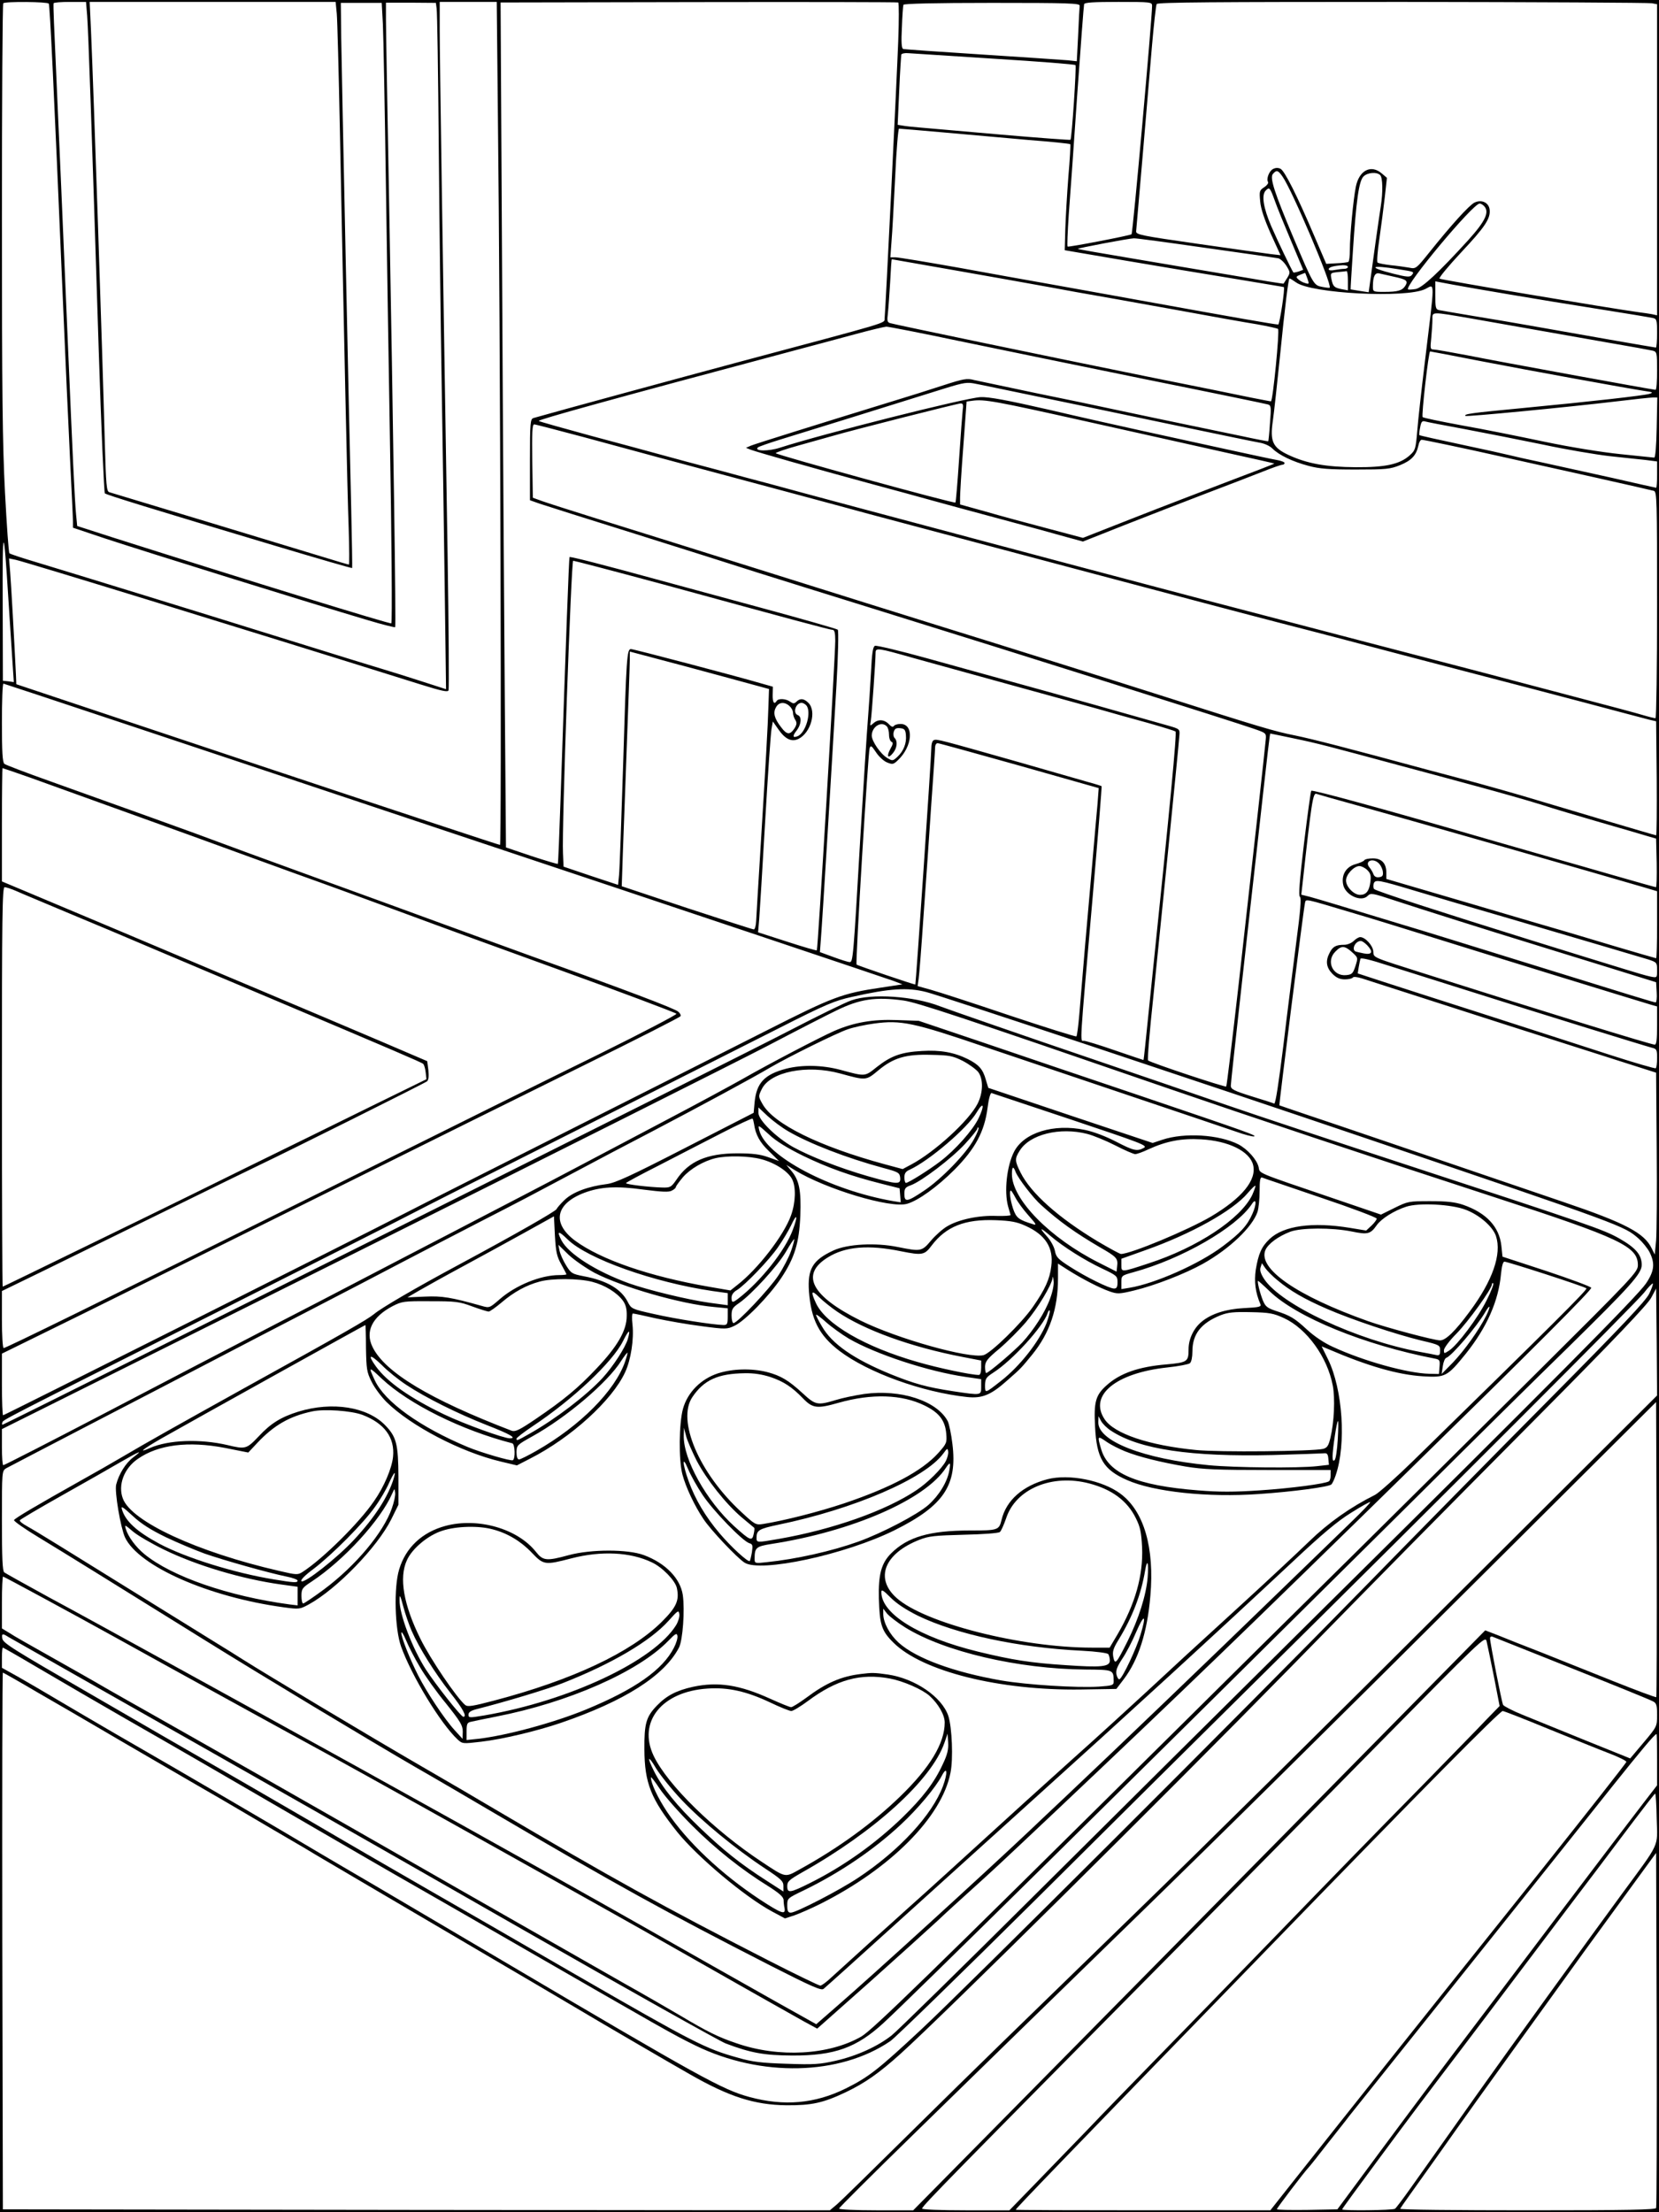 <?xml version="1.0" standalone="no"?>
<!DOCTYPE svg PUBLIC "-//W3C//DTD SVG 20010904//EN"
 "http://www.w3.org/TR/2001/REC-SVG-20010904/DTD/svg10.dtd">
<svg version="1.0" xmlns="http://www.w3.org/2000/svg"
 width="864pt" height="1152pt" viewBox="0 0 864 1152"
 preserveAspectRatio="xMidYMid meet">

<g transform="translate(0,1152) scale(0.1,-0.1)"
fill="#000000" stroke="none">
<path d="M0 5760 l0 -5760 4320 0 4320 0 0 5760 0 5760 -4320 0 -4320 0 0
-5760z m254 5741 c6 -9 27 -451 71 -1486 14 -330 32 -731 40 -890 8 -160 15
-305 15 -322 l0 -31 167 -56 c222 -73 1063 -335 1367 -425 76 -23 141 -39 144
-37 5 6 -9 978 -33 2296 -8 432 -15 824 -15 871 l0 85 130 0 130 -1 4 -30 c3
-16 8 -338 11 -715 3 -377 10 -928 15 -1225 5 -297 12 -779 16 -1072 l7 -532
-124 40 c-68 22 -160 51 -204 64 -77 23 -193 59 -640 198 -249 78 -973 301
-1165 359 -74 22 -138 43 -141 47 -4 3 -14 146 -23 316 -13 253 -16 517 -16
1426 0 614 3 1119 7 1122 10 10 231 8 237 -2z m200 -63 c6 -79 23 -564 60
-1736 13 -409 28 -747 32 -751 9 -8 225 -75 897 -276 214 -64 390 -115 391
-113 1 1 -1 143 -5 313 -12 482 -49 2249 -52 2450 l-2 180 107 0 106 0 6 -110
c3 -60 10 -443 16 -850 6 -407 15 -976 20 -1265 10 -569 13 -1000 8 -1006 -6
-5 -748 224 -1450 447 l-186 60 -6 62 c-7 70 -19 337 -41 852 -31 732 -46
1080 -60 1390 -14 309 -18 402 -16 418 1 4 39 7 85 7 l84 0 6 -72z m1300 10
c3 -35 10 -304 16 -598 22 -1097 39 -1901 46 -2082 3 -104 4 -188 1 -188 -3 0
-65 18 -139 41 -110 34 -1055 320 -1109 336 -14 4 -17 38 -23 251 -13 492 -58
1827 -72 2150 l-7 152 641 0 640 0 6 -62z m839 -530 c13 -1133 20 -3798 11
-3798 -5 0 -574 188 -1264 418 l-1255 419 -2 49 c-9 186 -25 471 -30 533 l-6
73 34 -7 c49 -10 1206 -366 2112 -650 109 -34 139 -40 143 -30 3 8 1 326 -5
707 -26 1601 -41 2592 -41 2731 l0 147 148 0 149 0 6 -592z m2085 589 c4 -3 4
-92 0 -199 -7 -191 -66 -1401 -71 -1447 -2 -26 39 -13 -762 -227 -276 -74
-949 -257 -1067 -291 -16 -5 -18 -24 -18 -217 l0 -211 48 -17 c26 -9 250 -80
497 -157 248 -78 533 -168 635 -201 102 -32 383 -120 625 -195 740 -230 1866
-585 1965 -620 64 -22 65 -23 62 -56 -4 -48 -71 -651 -141 -1273 -33 -290 -62
-531 -65 -534 -6 -5 -397 125 -407 136 -4 4 8 151 27 327 34 330 132 1303 136
1364 3 34 2 35 -57 52 -193 55 -590 167 -780 219 -121 33 -336 93 -477 132
-141 39 -263 68 -271 65 -11 -4 -16 -37 -21 -139 -4 -73 -11 -182 -16 -243 -5
-60 -23 -342 -40 -625 -36 -627 -38 -640 -55 -640 -8 0 -46 12 -84 26 l-71 26
5 67 c7 82 59 937 81 1320 9 156 12 287 7 292 -4 4 -192 58 -418 119 -225 61
-464 126 -530 144 -270 74 -445 119 -449 115 -3 -4 -19 -438 -47 -1269 -6
-179 -12 -327 -14 -329 -2 -1 -64 17 -137 41 l-133 45 -6 754 c-3 415 -10
1405 -14 2200 l-8 1446 1032 2 c567 1 1034 0 1039 -2z m945 -17 c-1 -8 -5 -77
-8 -152 l-7 -137 -46 5 c-26 2 -227 16 -447 30 -220 14 -405 27 -411 29 -9 2
-11 36 -7 112 2 59 6 113 8 118 1 6 164 10 461 10 402 0 459 -2 457 -15z m377
0 c0 -66 -100 -1183 -107 -1190 -6 -6 -326 -68 -333 -64 -3 1 0 76 6 166 7 90
27 370 44 623 18 253 34 466 36 473 2 9 47 12 179 12 168 0 175 -1 175 -20z
m2603 13 l27 -5 0 -810 0 -810 -27 6 c-16 3 -46 7 -68 10 -148 20 -1032 169
-1038 175 -4 5 46 65 112 136 125 133 154 177 149 223 -4 37 -42 55 -79 37
-29 -15 -122 -118 -234 -258 -69 -86 -71 -88 -105 -81 -19 3 -63 10 -97 13
-34 4 -65 10 -69 14 -4 4 0 60 10 125 9 64 22 162 28 216 l11 100 -27 23 c-56
48 -118 16 -135 -70 -13 -65 -31 -253 -31 -329 0 -31 -3 -59 -8 -62 -4 -2 -31
-6 -61 -7 l-54 -3 -63 147 c-90 211 -153 336 -175 348 -13 6 -25 6 -39 -1 -21
-11 -36 -52 -26 -68 3 -6 -6 -18 -20 -27 -25 -16 -26 -21 -21 -74 3 -37 22
-94 55 -168 l51 -112 -52 6 c-29 4 -198 27 -377 53 -299 43 -325 48 -323 66 3
29 62 720 82 960 10 116 21 216 25 223 6 9 299 11 1279 11 700 -1 1284 -4
1300 -7z m-3423 -289 c228 -14 418 -29 421 -33 6 -6 -19 -382 -26 -389 -2 -2
-165 10 -362 27 -197 17 -387 34 -423 37 -36 3 -76 7 -90 10 l-25 4 8 178 c4
97 10 182 11 188 2 5 19 9 37 7 19 -1 221 -14 449 -29z m-262 -384 c125 -11
323 -29 439 -39 117 -9 215 -19 217 -22 2 -2 -2 -78 -10 -169 -7 -91 -14 -214
-16 -274 l-3 -109 310 -53 c171 -29 427 -72 570 -95 143 -24 261 -43 261 -44
8 -2 -22 -195 -29 -195 -17 0 -235 38 -687 120 -239 43 -487 88 -550 99 -63
11 -253 45 -422 76 -169 30 -319 55 -334 55 l-27 0 6 83 c4 45 12 196 19 335
6 138 16 252 20 252 5 0 111 -9 236 -20z m1761 -229 c49 -68 260 -565 246
-579 -1 -2 -19 0 -39 4 -44 8 -46 11 -151 259 -97 230 -123 309 -106 329 19
22 27 20 50 -13z m509 7 c13 -13 15 -87 3 -163 -8 -49 -46 -319 -57 -404 l-6
-43 -46 7 c-26 4 -47 8 -48 8 -1 1 5 92 12 202 17 262 31 362 55 386 21 21 69
25 87 7z m-550 -130 c12 -35 51 -130 86 -213 l63 -150 -24 -9 c-13 -4 -25 -6
-27 -5 -11 16 -81 162 -115 240 -42 98 -52 164 -29 187 19 19 22 16 46 -50z
m1090 -30 c31 -31 9 -78 -81 -178 -155 -170 -239 -248 -274 -255 -19 -3 -37
-4 -40 -2 -19 19 338 447 373 447 5 0 15 -5 22 -12z m-1448 -219 c195 -27 365
-52 377 -54 12 -3 31 -21 43 -40 20 -33 20 -35 4 -62 -10 -15 -18 -29 -19 -30
-1 -2 -120 18 -266 43 -145 24 -385 65 -534 90 -148 25 -271 46 -272 48 -4 3
263 54 292 55 11 1 180 -22 375 -50z m-1294 -119 c186 -33 364 -64 394 -70 30
-5 132 -24 225 -41 94 -16 321 -57 505 -90 184 -34 381 -69 438 -78 56 -10
105 -21 108 -24 9 -9 -27 -377 -37 -377 -4 0 -49 9 -101 19 -51 11 -293 60
-538 109 -509 103 -1316 271 -1343 279 -16 4 -18 12 -13 51 3 26 8 100 12 165
3 64 7 117 8 117 2 0 155 -27 342 -60z m2034 20 c0 -5 -8 -10 -19 -10 -10 0
-33 -3 -50 -6 -19 -4 -31 -2 -31 4 0 11 26 18 73 21 15 0 27 -3 27 -9z m263
-12 c83 -13 84 -13 69 -31 -9 -11 -26 -10 -97 8 -134 34 -119 47 28 23z m-263
-59 l0 -51 -32 6 c-40 8 -46 14 -54 53 -6 31 -5 32 32 36 22 2 42 4 47 5 4 1
7 -21 7 -49z m-211 10 c10 -28 9 -30 -12 -23 -12 3 -28 12 -36 20 -13 11 -11
15 10 23 13 5 25 10 26 10 0 1 6 -13 12 -30z m446 11 c70 -15 80 -22 64 -48
-16 -25 -38 -32 -111 -32 -57 0 -58 1 -58 28 0 53 11 74 34 68 12 -3 44 -10
71 -16z m-506 -30 c78 -59 576 -84 674 -35 51 25 51 61 -3 -385 -17 -140 -35
-300 -39 -354 -8 -94 -10 -101 -39 -127 -52 -47 -128 -63 -282 -62 -154 1
-253 19 -348 63 -84 39 -99 71 -83 179 6 42 22 189 36 326 28 279 45 415 51
415 3 0 17 -9 33 -20z m1116 -64 c116 -20 325 -54 465 -76 140 -22 265 -43
278 -46 20 -4 22 -10 22 -79 0 -41 -3 -75 -6 -75 -6 0 -435 75 -659 115 -77
14 -210 36 -295 50 -85 14 -164 28 -175 30 -18 4 -20 12 -20 77 l0 73 90 -17
c50 -9 185 -33 300 -52z m-200 -125 c162 -29 240 -42 714 -126 112 -19 215
-38 228 -41 22 -6 23 -10 23 -105 0 -54 -3 -99 -8 -99 -12 0 -813 146 -982
180 -85 16 -163 30 -174 30 -17 0 -18 5 -12 61 3 34 6 77 6 95 0 42 -10 42
205 5z m-2669 -117 c197 -41 636 -131 974 -200 338 -68 623 -127 633 -130 17
-5 18 -14 11 -97 -3 -51 -8 -93 -9 -95 -1 -1 -65 11 -143 28 -77 16 -207 43
-289 60 -81 17 -231 48 -333 70 -102 22 -306 65 -455 95 -148 31 -289 61 -312
66 -37 10 -54 7 -165 -29 -67 -22 -175 -56 -238 -75 -413 -127 -739 -229 -760
-238 l-25 -11 25 -10 c35 -13 319 -94 610 -173 135 -36 283 -77 330 -90 47
-13 204 -56 350 -95 146 -39 304 -82 352 -96 l88 -24 217 86 c120 47 310 121
423 164 113 43 246 94 296 114 50 20 96 36 103 36 6 0 11 4 11 9 0 5 -19 12
-42 16 -24 4 -144 30 -268 57 -124 27 -315 69 -425 93 -110 24 -333 74 -495
112 -214 49 -311 67 -353 65 -76 -3 -824 -192 -1044 -263 -60 -20 -137 -19
-116 1 4 4 55 22 113 40 99 30 607 188 859 267 104 32 118 34 165 24 28 -5
159 -33 291 -60 132 -27 443 -92 690 -144 248 -52 470 -98 494 -102 26 -4 54
-17 68 -31 34 -34 105 -68 188 -90 56 -15 105 -19 245 -19 159 0 180 2 232 23
59 24 84 51 95 102 3 17 11 30 17 30 10 0 212 -42 421 -89 241 -53 772 -172
788 -177 16 -5 17 -42 17 -595 0 -324 -4 -589 -8 -589 -5 0 -31 6 -58 14 -47
14 -151 42 -414 111 -69 18 -168 44 -220 58 -52 14 -268 71 -480 126 -212 55
-513 134 -670 175 -157 41 -391 102 -520 136 -129 34 -401 106 -605 160 -377
100 -555 148 -1185 316 -195 52 -402 108 -460 124 -58 15 -184 49 -280 75 -96
25 -222 59 -280 75 -58 16 -224 61 -370 100 -146 40 -269 74 -274 78 -10 5
371 111 1339 369 94 25 233 62 310 83 77 21 149 38 161 39 11 0 182 -33 380
-75z m2713 -104 c259 -50 764 -142 856 -156 43 -6 47 -8 25 -15 -31 -9 -294
-39 -660 -74 -274 -26 -307 -31 -298 -41 6 -5 528 45 788 76 91 11 175 20 188
20 l23 0 -3 -157 c-2 -98 -7 -157 -13 -156 -5 0 -84 9 -175 18 -98 10 -259 36
-398 65 -128 27 -321 66 -430 85 -108 20 -200 39 -203 43 -7 8 31 342 39 342
2 0 120 -22 261 -50z m-2054 -314 c264 -59 593 -132 730 -163 138 -30 251 -56
252 -57 1 -1 -107 -43 -240 -93 -133 -51 -358 -137 -500 -193 l-257 -101 -188
50 c-103 27 -247 66 -319 87 l-133 37 0 36 c0 20 7 140 17 268 l17 232 30 4
c62 9 120 -2 591 -107z m-641 62 c-2 -18 -11 -134 -19 -257 -8 -123 -17 -226
-19 -228 -6 -7 -936 249 -936 257 0 4 53 22 118 40 64 18 146 41 182 51 103
30 643 167 662 168 13 1 16 -6 12 -31z m2611 -102 c105 -20 289 -56 410 -81
121 -26 276 -52 345 -60 69 -7 153 -17 188 -20 l62 -8 0 -68 c0 -38 -2 -69 -5
-69 -2 0 -105 23 -227 51 -123 27 -286 63 -363 80 -77 16 -156 34 -175 39 -19
5 -132 30 -250 55 -118 25 -216 47 -218 49 -2 2 0 20 4 40 5 28 10 35 23 32 9
-3 102 -21 206 -40z m-4590 -41 c227 -62 461 -125 1115 -300 157 -42 323 -87
370 -100 79 -21 258 -69 1090 -290 430 -114 806 -214 1045 -276 110 -28 247
-64 305 -79 172 -46 643 -169 820 -215 91 -23 302 -79 470 -123 168 -45 321
-85 340 -90 l35 -8 3 -297 c1 -163 0 -297 -3 -297 -5 0 -521 153 -700 207 -44
13 -147 42 -230 65 -82 22 -197 53 -255 68 -424 115 -599 160 -695 180 -107
21 -186 45 -685 204 -273 87 -840 265 -1150 361 -118 37 -298 93 -400 125
-102 32 -331 104 -510 160 -179 56 -408 128 -510 160 -102 32 -282 88 -400
125 -118 37 -237 75 -265 85 l-50 18 -3 191 c-2 149 0 191 10 191 7 0 121 -30
253 -65z m-2991 -850 c9 -137 19 -290 22 -338 l6 -89 -28 4 -29 3 -1 395 c-2
426 5 431 30 25z m3060 175 c63 -16 222 -59 353 -94 665 -182 866 -236 879
-236 10 0 14 -15 14 -57 -1 -100 -90 -1604 -96 -1612 -2 -2 -71 18 -154 45
l-152 49 6 70 c3 39 17 268 31 510 14 242 29 458 33 479 l7 39 28 -40 c36 -52
69 -68 105 -51 65 32 96 144 52 188 -23 23 -43 25 -62 6 -12 -11 -17 -11 -33
0 -22 16 -61 18 -70 4 -13 -21 -22 -8 -21 32 l1 42 -60 17 c-137 40 -665 179
-679 179 -21 0 -24 -41 -41 -610 -9 -283 -18 -538 -21 -567 l-5 -51 -142 47
-142 48 -3 69 c-7 124 43 1524 53 1524 2 0 55 -13 119 -30z m1651 -476 c88
-24 306 -85 485 -134 179 -49 388 -107 465 -128 77 -22 201 -57 275 -77 74
-21 138 -41 142 -44 8 -7 -28 -382 -127 -1336 -13 -126 -27 -263 -31 -302 -4
-40 -8 -73 -9 -73 -2 0 -68 23 -148 50 -80 28 -153 50 -162 50 -21 0 -24 -46
46 754 27 313 48 571 46 572 -1 1 -34 12 -72 22 -39 11 -198 57 -355 102 -416
118 -430 122 -446 116 -9 -3 -14 -20 -14 -48 0 -47 -80 -1221 -83 -1225 -3 -2
-299 98 -306 104 -7 5 60 1106 68 1127 6 16 10 13 33 -21 14 -22 40 -46 57
-53 29 -12 34 -11 57 11 77 72 85 189 14 189 -16 0 -32 -5 -35 -11 -5 -7 -14
-3 -26 10 -24 25 -56 27 -81 4 -17 -15 -18 -15 -13 13 5 28 25 314 25 355 0
27 12 25 195 -27z m-985 -98 l235 -64 -3 -88 c-3 -103 -14 -298 -42 -754 -11
-179 -21 -344 -22 -367 -1 -24 -7 -43 -12 -43 -6 0 -163 51 -349 112 l-339
113 6 180 c4 99 13 356 21 570 8 215 15 409 15 431 l0 41 128 -34 c70 -18 233
-62 362 -97z m-1455 -801 c1260 -420 2311 -773 2338 -783 l47 -18 -112 -17
c-202 -30 -250 -48 -593 -222 -176 -89 -639 -323 -1030 -520 -390 -197 -773
-390 -850 -430 -234 -121 -2092 -1055 -2099 -1055 -3 0 -6 72 -6 160 l0 161
423 208 c232 115 800 396 1262 626 462 230 1066 529 1341 665 276 136 504 252
508 258 3 5 -2 16 -12 24 -20 17 -279 115 -762 288 -74 27 -272 99 -440 160
-168 62 -496 181 -730 266 -234 85 -447 163 -475 174 -56 22 -526 191 -865
312 -124 44 -231 85 -237 90 -10 8 -13 63 -13 214 0 112 3 204 8 204 4 0 1038
-344 2297 -765z m1797 648 c10 -9 18 -24 18 -35 0 -10 5 -27 12 -37 9 -15 8
-24 -5 -45 -23 -34 -39 -33 -69 7 -35 45 -43 75 -27 103 14 28 45 31 71 7z
m86 5 c31 -31 -1 -146 -45 -162 -25 -10 -27 1 -4 30 24 31 28 72 6 80 -28 11
-11 64 20 64 6 0 16 -5 23 -12z m420 -110 c7 -7 12 -26 12 -44 0 -18 6 -34 13
-37 9 -3 8 -13 -6 -37 -22 -40 -12 -54 14 -21 21 26 25 61 8 78 -6 6 -8 21 -4
33 5 16 13 20 33 18 23 -2 28 -9 30 -37 4 -41 -12 -82 -44 -112 -24 -22 -26
-22 -52 -7 -36 21 -81 87 -82 117 0 46 49 78 78 49z m2124 -64 c120 -25 169
-38 558 -143 102 -27 279 -75 393 -106 115 -31 263 -73 330 -94 67 -22 210
-64 317 -95 107 -31 215 -62 240 -70 l45 -13 3 -127 c1 -69 0 -126 -4 -126 -4
0 -106 29 -228 64 -121 35 -261 75 -311 89 -49 14 -209 60 -355 102 -502 146
-895 254 -901 247 -3 -4 -20 -128 -38 -276 -23 -194 -29 -271 -21 -276 8 -5 3
-71 -19 -236 -16 -126 -47 -367 -67 -537 -25 -200 -41 -306 -48 -304 -6 3 -59
20 -118 38 -92 29 -108 37 -108 55 0 12 25 241 55 510 30 269 68 611 85 759
56 504 63 565 66 565 2 0 59 -12 126 -26z m-1433 -141 l413 -117 -6 -81 c-4
-44 -16 -177 -26 -295 -23 -255 -57 -652 -69 -803 -5 -60 -12 -111 -15 -114
-3 -3 -159 46 -348 109 -189 64 -374 124 -411 134 l-68 19 5 35 c3 19 15 170
26 335 12 165 30 424 40 576 11 152 20 285 20 297 0 12 6 22 13 22 6 0 198
-53 426 -117z m-5153 -62 c158 -57 497 -179 849 -306 132 -48 368 -134 525
-191 157 -56 409 -148 560 -204 251 -93 469 -172 855 -312 277 -100 570 -210
578 -217 4 -4 -176 -98 -400 -209 -225 -110 -876 -433 -1448 -718 -1177 -585
-1644 -814 -1656 -814 -5 0 -9 67 -9 148 l0 149 222 108 c123 60 410 201 638
313 228 112 447 219 485 237 129 61 857 424 869 434 8 7 10 26 7 58 l-6 47
-250 107 c-137 58 -407 173 -600 254 -192 81 -440 185 -550 232 -110 46 -321
136 -470 198 -148 62 -287 121 -307 129 l-38 16 0 295 c0 162 2 295 3 295 2 0
66 -22 143 -49z m6912 -145 c168 -46 1289 -366 1495 -427 l67 -20 0 -174 c0
-96 -2 -175 -5 -175 -2 0 -96 27 -207 60 -112 34 -232 69 -268 80 -36 10 -260
76 -497 146 l-433 127 0 32 c0 49 -24 75 -70 75 -21 0 -42 -4 -45 -10 -3 -5
-24 -14 -45 -20 -49 -13 -75 -55 -65 -106 10 -55 94 -94 128 -59 16 16 25 14
140 -24 127 -42 523 -167 687 -217 52 -16 225 -70 385 -119 l290 -90 3 -53 c2
-28 -1 -52 -5 -52 -10 0 -100 28 -703 215 -261 81 -531 165 -600 185 -312 95
-458 139 -499 150 l-44 11 6 52 c47 431 55 480 73 473 8 -3 103 -30 212 -60z
m115 -304 c9 -10 18 -29 19 -43 2 -18 -2 -25 -20 -27 -14 -2 -24 3 -29 15 -3
10 -13 26 -20 35 -30 34 19 54 50 20z m-62 -33 c17 -17 20 -29 16 -61 -6 -48
-22 -68 -54 -68 -32 0 -73 42 -73 75 0 31 41 75 70 75 11 0 30 -10 41 -21z
m259 -111 c138 -41 246 -73 450 -132 388 -114 711 -209 753 -222 46 -15 47
-17 47 -56 0 -40 0 -40 -32 -34 -18 3 -82 22 -143 41 -60 18 -279 86 -485 150
-462 144 -802 254 -813 265 -5 4 -6 17 -3 28 8 24 23 21 226 -40z m-7293 1
c26 -12 145 -61 263 -111 118 -49 330 -138 470 -198 140 -59 401 -170 580
-245 648 -274 795 -337 804 -345 5 -5 11 -25 13 -45 l4 -35 -298 -146 c-164
-81 -453 -223 -643 -316 -190 -94 -430 -212 -535 -263 -601 -293 -728 -355
-731 -355 -2 0 -4 468 -4 1040 0 891 2 1040 14 1040 8 0 36 -9 63 -21z m6968
-116 c83 -24 256 -78 385 -118 242 -76 1100 -340 1158 -357 l32 -9 0 -99 c0
-72 -3 -100 -12 -100 -19 0 -551 164 -1203 371 -277 88 -260 81 -263 115 -2
30 -42 74 -68 74 -8 0 -23 -9 -34 -20 -11 -11 -33 -20 -49 -20 -43 0 -60 -9
-76 -41 -23 -43 -18 -77 14 -110 21 -21 39 -29 65 -29 19 0 37 4 41 9 3 6 22
4 48 -4 564 -182 1016 -327 1347 -432 l185 -59 3 -400 c2 -219 0 -432 -3 -473
l-7 -74 -16 32 c-38 80 -137 132 -458 241 -766 261 -1196 408 -1329 452 -82
28 -151 51 -152 52 -3 2 125 1016 133 1052 6 25 -13 28 259 -53z m65 -165 c33
-35 26 -51 -17 -43 -21 4 -41 9 -45 11 -20 13 2 54 29 54 7 0 21 -10 33 -22z
m-79 -36 c32 -29 32 -29 18 -73 -13 -39 -18 -44 -48 -47 -70 -7 -107 73 -56
123 31 32 48 31 86 -3z m579 -193 c378 -120 951 -297 983 -305 25 -6 27 -10
27 -54 0 -27 -3 -51 -7 -53 -5 -2 -109 28 -233 68 -124 40 -416 135 -650 210
-234 75 -480 154 -547 176 l-122 40 5 32 c3 18 7 37 9 44 2 7 50 -4 142 -34
76 -24 253 -80 393 -124z m-2796 -15 c66 -16 1427 -469 2291 -762 1348 -457
1343 -456 1419 -522 20 -18 46 -50 57 -71 29 -58 25 -98 -19 -163 -42 -63
-505 -530 -1697 -1709 -445 -441 -1118 -1109 -1495 -1484 -377 -375 -708 -700
-736 -722 -72 -57 -181 -107 -291 -132 -84 -19 -113 -21 -256 -16 -130 4 -180
10 -252 31 -171 47 -236 81 -850 435 -328 190 -608 351 -770 444 -137 79 -387
223 -615 357 -63 37 -221 128 -350 203 -129 74 -318 183 -420 242 -102 59
-273 158 -380 220 -393 227 -445 259 -448 283 -4 26 1 27 31 8 12 -7 225 -128
472 -268 1004 -569 1261 -715 2214 -1260 546 -312 1019 -577 1050 -589 132
-50 201 -62 346 -63 221 -1 336 40 478 171 158 146 1213 1188 2807 2769 261
260 600 595 754 745 330 324 386 387 386 432 0 53 -31 89 -119 139 -81 45
-151 70 -1111 384 -339 111 -780 257 -930 309 -206 71 -456 157 -715 245 -318
108 -747 257 -780 270 -136 53 -355 68 -460 31 -33 -11 -177 -82 -320 -156
-182 -96 -3989 -2003 -4099 -2053 -5 -3 -7 2 -4 9 4 16 -38 -6 1168 601 481
242 920 464 975 493 55 29 442 225 860 435 418 211 886 447 1040 525 248 126
292 144 383 164 195 44 289 50 386 25z m-119 -44 c73 -11 283 -80 1385 -460
401 -138 1023 -346 1695 -565 654 -213 745 -256 745 -353 0 -36 -21 -58 -533
-567 -293 -291 -733 -728 -977 -969 -245 -241 -661 -653 -925 -915 -1276
-1264 -1550 -1531 -1609 -1566 -168 -97 -430 -112 -651 -35 -95 32 -151 60
-294 145 -58 34 -189 110 -291 167 -102 58 -495 282 -875 499 -733 420 -1365
779 -1615 920 -52 29 -147 83 -210 119 -63 37 -194 111 -290 165 -96 54 -192
108 -212 122 l-38 23 0 135 c0 74 3 135 6 135 5 0 356 -190 609 -330 210 -117
897 -495 1085 -597 91 -50 300 -166 465 -258 165 -92 359 -200 430 -240 72
-40 204 -114 295 -165 91 -51 203 -114 250 -140 47 -26 283 -159 525 -297 242
-138 472 -267 511 -289 l70 -38 275 244 c151 135 308 277 349 315 41 39 122
113 180 165 112 101 138 125 440 410 656 620 995 947 1850 1785 640 627 941
928 937 939 -2 6 -107 45 -233 87 l-229 75 -6 57 c-11 99 -78 171 -199 213
-42 14 -83 19 -171 19 -112 0 -117 -1 -186 -35 l-71 -35 -258 88 c-397 135
-372 125 -379 159 -9 39 -58 94 -106 119 -101 51 -280 62 -395 24 l-51 -17
-428 143 -428 144 -13 43 c-15 54 -36 78 -94 107 -71 35 -143 48 -239 42 -107
-6 -160 -25 -234 -83 -64 -51 -58 -51 -191 -15 -94 25 -198 27 -281 6 -114
-30 -155 -74 -165 -175 l-5 -55 -355 -182 c-288 -148 -365 -183 -410 -189 -97
-12 -177 -42 -219 -82 -21 -20 -40 -42 -42 -48 -4 -11 -212 -130 -504 -287
-233 -125 -409 -228 -447 -260 -34 -28 -146 -93 -673 -384 -378 -210 -511
-285 -635 -358 -58 -34 -152 -88 -210 -120 -244 -137 -354 -202 -357 -211 -2
-5 56 -46 129 -90 129 -78 390 -240 863 -534 294 -183 855 -521 1100 -663 105
-60 291 -169 415 -242 635 -373 880 -508 1429 -789 218 -111 268 -133 280
-123 9 7 175 156 369 332 418 378 465 420 698 631 530 478 979 890 1377 1262
151 142 233 211 303 254 52 33 97 58 100 56 2 -3 -40 -47 -94 -99 -53 -52
-237 -229 -407 -394 -354 -343 -787 -759 -1095 -1050 -52 -49 -133 -125 -180
-170 -221 -209 -816 -752 -1008 -918 l-101 -88 -218 122 c-289 163 -441 249
-723 409 -420 238 -1319 739 -1985 1105 -198 109 -470 259 -605 333 -135 74
-344 189 -465 254 -121 66 -226 125 -233 130 -9 8 -12 74 -12 269 0 257 0 259
22 273 13 7 212 111 443 231 231 120 517 268 635 330 118 62 348 181 510 265
162 84 378 196 480 250 102 53 280 146 395 205 215 110 273 141 525 275 80 43
251 133 380 200 244 128 522 278 613 332 91 53 343 178 402 198 31 11 93 24
138 30 138 19 205 5 574 -121 180 -61 533 -180 783 -264 250 -84 489 -165 530
-179 41 -15 82 -25 90 -24 19 4 -17 17 -595 213 -264 89 -631 213 -815 276
l-335 113 -112 4 c-127 5 -225 -12 -327 -56 -75 -33 -345 -174 -481 -252 -55
-31 -230 -126 -390 -210 -159 -84 -360 -190 -445 -235 -85 -45 -222 -117 -305
-160 -82 -43 -195 -101 -250 -130 -55 -29 -167 -87 -250 -130 -82 -43 -247
-128 -365 -190 -118 -62 -296 -154 -395 -205 -168 -87 -692 -360 -940 -490
-249 -130 -502 -260 -508 -260 -4 0 -7 42 -7 94 l0 94 1843 919 c1013 506
1975 989 2137 1073 162 85 326 169 364 187 124 61 206 73 351 53z m310 -315
c32 -17 68 -43 80 -58 27 -38 25 -108 -4 -165 -45 -88 -223 -251 -345 -316
l-45 -24 -93 25 c-342 93 -579 210 -637 314 -22 39 -22 40 -4 77 44 91 236
129 408 82 136 -37 134 -38 198 15 80 67 145 86 277 82 94 -2 111 -5 165 -32z
m563 -305 c361 -121 400 -135 380 -147 -36 -20 -53 -16 -146 32 -52 27 -117
52 -162 61 -163 34 -318 -14 -369 -114 -38 -75 -52 -207 -31 -284 6 -21 12
-41 13 -45 1 -4 -32 -6 -73 -5 -90 4 -197 -18 -257 -54 -23 -13 -61 -47 -84
-74 -48 -57 -53 -58 -172 -34 -117 24 -264 16 -337 -18 -108 -50 -135 -96
-127 -213 11 -147 53 -229 159 -310 149 -113 431 -215 665 -240 77 -8 123 10
207 85 74 65 72 63 131 135 92 113 135 240 135 397 l0 78 53 -34 c73 -46 164
-93 216 -111 40 -14 50 -14 128 5 105 25 265 87 358 139 139 78 257 191 284
270 6 19 11 68 11 109 0 55 3 73 13 70 6 -3 144 -49 304 -104 161 -54 293
-104 293 -110 0 -5 -12 -22 -27 -36 l-28 -26 -85 14 c-196 32 -345 11 -418
-58 -42 -40 -58 -76 -72 -160 -9 -62 -2 -119 24 -179 6 -14 -5 -17 -87 -21
-92 -5 -168 -29 -218 -70 -42 -34 -69 -90 -69 -144 0 -65 -6 -69 -115 -79
-146 -12 -244 -47 -313 -110 -56 -50 -66 -86 -59 -214 8 -165 43 -224 166
-278 139 -62 422 -92 688 -73 178 12 363 37 377 50 5 5 15 26 22 47 56 163 37
448 -40 605 l-33 67 36 -15 c205 -88 361 -133 492 -141 117 -7 126 -2 224 119
109 137 169 273 182 413 4 40 10 65 18 65 17 0 419 -130 427 -139 7 -6 -183
-195 -900 -896 -90 -88 -180 -168 -200 -179 -130 -65 -244 -146 -342 -241 -58
-56 -217 -205 -355 -331 -309 -282 -317 -290 -495 -455 -80 -74 -257 -236
-395 -359 -137 -123 -349 -315 -469 -425 -121 -110 -249 -227 -285 -259 -36
-32 -84 -75 -106 -95 -22 -20 -107 -97 -190 -171 -82 -74 -170 -154 -195 -177
-25 -24 -51 -43 -58 -43 -7 0 -129 59 -270 131 -551 282 -816 429 -1427 789
-77 46 -250 147 -385 225 -271 157 -800 474 -925 553 -44 28 -100 63 -125 78
-25 15 -164 102 -310 192 -514 319 -645 400 -687 423 -24 13 -42 27 -40 32 1
4 101 63 222 131 121 68 258 146 304 173 101 58 119 65 65 24 -39 -29 -75 -87
-89 -142 -9 -37 23 -224 46 -275 71 -150 436 -311 827 -364 80 -11 84 -10 130
15 146 80 358 299 430 444 l37 75 0 146 c-1 169 -10 207 -68 267 -93 97 -276
126 -453 72 -90 -28 -144 -61 -207 -129 -63 -66 -68 -68 -163 -45 -143 33
-305 27 -402 -15 -67 -30 -41 -8 58 49 162 92 1060 591 1063 591 1 0 3 -54 3
-120 2 -109 4 -125 29 -175 15 -31 50 -78 78 -106 127 -125 388 -261 595 -310
l84 -20 68 35 c213 108 429 304 496 451 30 65 46 172 38 246 -4 33 -3 59 2 59
5 0 58 -11 118 -25 60 -13 168 -32 240 -41 127 -17 133 -16 171 2 54 25 180
154 243 248 70 105 94 183 100 326 5 131 -6 184 -46 232 l-27 32 45 -28 c160
-98 496 -199 583 -175 58 16 158 88 248 178 108 109 156 198 172 321 6 48 15
80 21 78 6 -2 192 -64 414 -138z m-482 6 c-30 -62 -121 -164 -198 -223 -57
-44 -167 -113 -180 -113 -4 0 -8 13 -8 28 0 22 7 32 28 41 102 47 301 217 349
299 36 60 42 36 9 -32z m-991 -67 c110 -64 303 -139 495 -191 79 -21 85 -25
88 -50 4 -38 -13 -37 -168 7 -146 42 -299 102 -390 152 -88 50 -180 140 -180
177 l0 29 48 -45 c26 -24 74 -60 107 -79z m-178 38 c8 -56 30 -96 78 -142 l52
-51 -56 20 c-42 15 -82 20 -161 20 -158 0 -253 -41 -317 -137 -27 -39 -32 -42
-73 -41 -71 2 -190 16 -190 23 0 3 78 45 173 93 94 49 241 124 326 168 85 44
157 77 160 75 3 -3 6 -16 8 -28z m256 -166 c128 -62 248 -105 407 -145 l95
-24 3 -36 3 -37 -38 6 c-330 57 -666 235 -699 370 -7 29 -6 29 50 -22 38 -36
96 -71 179 -112z m890 88 c-39 -74 -171 -210 -260 -269 -89 -60 -103 -62 -103
-17 0 28 5 35 34 45 56 21 209 137 280 213 36 39 66 76 66 82 0 6 3 8 6 4 3
-3 -7 -29 -23 -58z m590 26 c31 -8 97 -35 146 -60 48 -25 95 -45 103 -45 9 0
40 11 69 25 94 43 174 58 274 52 143 -8 253 -62 271 -133 20 -78 -56 -172
-219 -269 -119 -70 -418 -195 -469 -195 -6 0 -61 30 -122 66 -204 123 -347
250 -401 358 -30 60 -31 72 -5 113 52 86 210 125 353 88z m-1700 -131 c71 -18
141 -63 162 -104 21 -40 19 -120 -5 -188 -37 -105 -175 -283 -282 -365 l-34
-27 -110 19 c-313 54 -566 142 -700 241 -121 91 -101 192 50 249 84 31 166 36
309 16 94 -12 131 -14 146 -5 12 6 21 14 21 19 0 4 16 26 36 50 38 44 108 85
171 100 61 14 171 12 236 -5z m1326 -66 c12 -33 93 -138 133 -173 96 -87 180
-146 306 -220 89 -51 95 -58 90 -100 l-3 -27 -91 46 c-255 128 -454 330 -454
462 0 39 7 44 19 12z m1232 -122 c-61 -124 -284 -272 -539 -355 -143 -47 -142
-47 -142 -9 l0 33 123 44 c241 85 459 207 535 298 20 23 38 41 40 38 2 -2 -6
-24 -17 -49z m-1232 -14 c11 -21 41 -62 67 -91 41 -46 45 -53 24 -46 -75 23
-87 32 -104 81 -15 46 -21 94 -11 94 2 0 13 -17 24 -38z m1233 -84 c-27 -61
-62 -99 -154 -168 -122 -92 -352 -194 -485 -216 l-43 -7 0 35 c0 35 1 36 63
53 252 69 535 232 616 354 24 38 27 2 3 -51z m1112 22 c71 -27 141 -88 157
-137 31 -94 -18 -233 -137 -393 -76 -103 -125 -150 -154 -150 -31 0 -279 66
-375 100 -371 132 -575 273 -535 370 14 33 67 72 130 96 57 21 216 22 320 1
83 -17 97 -14 130 33 24 34 91 76 153 96 66 22 237 13 311 -16z m-4711 -284
c15 -27 27 -50 27 -52 0 -2 -17 -4 -38 -4 -96 0 -227 -53 -311 -127 -52 -45
-52 -45 -94 -33 -157 44 -204 52 -293 48 l-92 -4 62 36 c33 19 135 76 226 125
91 49 235 128 320 175 l155 86 5 -101 c5 -85 10 -108 33 -149z m1206 180 c-39
-107 -167 -268 -281 -356 -33 -26 -38 -25 -38 3 0 14 10 29 28 39 41 25 169
157 215 225 23 33 53 83 67 112 31 67 37 52 9 -23z m1211 21 c105 -47 148
-115 135 -211 -8 -67 -32 -120 -96 -212 -59 -85 -219 -241 -257 -251 -77 -19
-450 86 -640 180 -257 128 -315 240 -171 329 91 57 212 67 382 32 110 -22 122
-20 159 30 75 99 173 138 333 132 79 -3 111 -9 155 -29z m132 -54 c66 -56 175
-125 266 -168 78 -37 82 -40 82 -72 0 -25 -4 -33 -18 -33 -25 0 -145 59 -229
113 -63 40 -73 51 -79 83 -4 21 -22 54 -42 76 -43 48 -36 49 20 1z m-2515 -18
c104 -101 448 -223 754 -268 l79 -11 0 -31 0 -32 -96 13 c-114 16 -319 66
-418 101 -171 62 -315 153 -352 224 -26 51 -16 52 33 4z m1163 -59 c-11 -32
-41 -90 -67 -129 -46 -70 -213 -247 -233 -247 -5 0 -10 17 -10 39 0 34 5 42
40 66 65 45 202 195 244 268 21 37 41 66 42 64 2 -2 -5 -30 -16 -61z m-1024
-114 c145 -75 451 -163 622 -178 l72 -7 0 -43 c0 -39 -3 -44 -22 -44 -54 1
-252 32 -361 57 -117 26 -119 27 -138 64 -34 67 -110 111 -229 133 -61 12 -66
15 -92 57 -15 24 -30 58 -34 76 l-6 31 53 -52 c30 -28 91 -70 135 -94z m3556
-38 c67 -56 141 -99 259 -150 126 -55 359 -133 492 -165 94 -22 97 -24 97 -51
0 -24 -3 -28 -22 -24 -13 3 -50 10 -83 16 -329 61 -722 245 -811 379 -18 28
-24 46 -19 61 l7 22 17 -25 c9 -13 37 -42 63 -63z m-1183 -96 c-27 -74 -85
-163 -145 -229 -47 -49 -176 -159 -188 -159 -3 0 -6 15 -6 33 1 27 11 41 75
94 41 35 103 97 138 138 63 74 135 195 139 231 0 11 3 4 5 -15 3 -20 -5 -58
-18 -93z m-2385 87 c66 -17 129 -56 160 -98 15 -21 21 -43 20 -80 0 -75 -48
-158 -156 -272 -100 -106 -172 -165 -319 -265 -81 -55 -105 -67 -123 -61 -428
164 -662 305 -726 437 -39 80 -2 156 104 212 49 25 58 27 196 26 132 0 152 -2
219 -27 41 -15 80 -27 86 -27 6 0 37 22 68 48 63 54 129 90 197 108 63 18 205
17 274 -1z m3527 -48 c141 -137 495 -281 862 -352 25 -5 27 -9 24 -43 l-3 -37
-50 1 c-115 3 -342 66 -502 140 -45 20 -97 55 -134 89 -65 60 -87 74 -165 99
-44 15 -53 23 -66 54 -16 40 -31 102 -25 102 2 0 29 -24 59 -53z m1131 -49
c-44 -89 -151 -232 -195 -261 -26 -17 -27 -17 -27 2 0 11 29 50 65 86 62 63
185 234 185 257 0 6 3 8 7 5 3 -4 -12 -44 -35 -89z m847 35 c-17 -36 -143
-170 -523 -553 -276 -278 -708 -717 -960 -975 -616 -630 -2076 -2087 -2309
-2304 -224 -209 -274 -248 -393 -307 -160 -79 -321 -93 -501 -44 -140 38 -251
99 -1303 720 -239 141 -529 312 -645 380 -115 67 -246 144 -290 170 -211 126
-674 397 -1070 625 -93 54 -224 131 -290 170 -66 39 -159 94 -207 121 l-88 49
0 53 c0 28 2 52 5 52 2 0 71 -39 152 -87 237 -139 308 -180 483 -281 245 -140
520 -299 955 -552 215 -125 460 -267 545 -315 85 -49 315 -180 510 -293 797
-459 845 -487 962 -544 340 -166 751 -157 1015 23 26 18 365 348 753 733 388
386 907 901 1155 1146 976 965 1978 1968 2017 2018 22 29 43 50 46 48 2 -3 -6
-27 -19 -53z m-886 -1454 c-917 -914 -1413 -1404 -1773 -1754 -477 -464 -557
-542 -725 -705 -99 -96 -322 -315 -495 -486 -173 -171 -331 -326 -351 -343
l-37 -31 -2153 2 -2154 3 -3 1398 c-1 768 0 1397 3 1397 2 0 87 -48 187 -107
101 -58 235 -136 298 -173 63 -37 198 -116 300 -175 102 -59 217 -126 255
-148 39 -22 147 -85 240 -140 94 -55 195 -115 225 -132 30 -17 89 -52 130 -77
41 -24 156 -92 255 -150 99 -58 320 -188 490 -288 171 -100 348 -205 395 -232
47 -28 137 -81 200 -118 139 -83 508 -298 605 -353 203 -116 334 -158 500
-160 133 -1 192 12 310 68 100 48 173 99 285 200 224 202 1362 1329 2025 2006
507 518 745 759 1286 1304 408 411 582 594 599 628 l25 47 3 -279 2 -278 -927
-924z m-3342 1360 c142 -96 385 -184 651 -235 l98 -19 0 -37 c0 -24 -5 -38
-12 -38 -41 0 -211 36 -318 67 -276 79 -481 198 -531 308 -28 60 -23 70 16 31
19 -19 62 -54 96 -77z m3379 -21 c-38 -75 -113 -180 -173 -243 l-59 -60 6 40
c3 22 11 42 18 44 28 9 161 165 203 238 27 46 30 33 5 -19z m-2290 -39 c-39
-97 -139 -224 -238 -301 -83 -65 -82 -65 -82 -21 1 34 6 41 43 65 99 63 260
240 283 310 4 13 9 18 11 12 2 -6 -6 -35 -17 -65z m1237 27 c119 -55 226 -203
254 -351 13 -67 7 -193 -12 -272 -10 -42 -17 -52 -38 -58 -54 -13 -546 -18
-661 -6 -247 24 -427 85 -477 160 -84 125 58 241 326 270 57 6 110 16 118 22
8 7 13 32 13 61 0 91 45 148 147 189 39 15 69 18 158 16 97 -2 117 -6 172 -31z
m-2266 -107 c140 -81 413 -171 607 -199 l82 -12 0 -39 c0 -46 2 -46 -145 -24
-137 21 -201 38 -329 90 -190 78 -304 157 -356 249 -17 28 -30 55 -30 59 0 5
23 -12 52 -38 28 -25 82 -64 119 -86z m-1151 -1 c-13 -45 -77 -144 -132 -204
-83 -90 -245 -214 -380 -290 -65 -37 -68 -38 -68 -26 0 5 38 34 84 65 208 138
415 333 470 442 31 62 41 67 26 13z m-14 -117 c-52 -153 -235 -337 -464 -467
-42 -24 -82 -44 -89 -44 -8 0 -13 14 -13 38 1 36 3 38 82 82 177 98 392 280
463 393 16 25 31 44 33 43 1 -2 -4 -22 -12 -45z m-1141 -122 c101 -67 265
-149 420 -210 123 -48 159 -69 120 -69 -32 0 -236 74 -341 124 -177 85 -297
169 -356 250 -46 64 -32 68 30 8 31 -32 89 -78 127 -103z m-126 31 c141 -132
415 -268 679 -336 14 -4 17 -80 3 -88 -9 -6 -167 40 -236 69 -248 104 -431
235 -483 347 -34 74 -33 74 37 8z m6637 -1658 c-3 -2 -103 35 -223 83 -120 48
-290 116 -378 151 -88 34 -189 74 -225 89 l-65 25 -199 -202 c-640 -650 -914
-928 -2555 -2590 l-225 -228 -193 0 c-106 0 -193 4 -193 9 0 5 172 176 383
382 210 205 459 448 552 539 94 92 339 330 545 531 456 443 1001 981 2010
1986 l765 762 3 -766 c1 -422 0 -768 -2 -771z m-6738 1470 c115 -44 169 -119
159 -218 -6 -60 -47 -157 -99 -231 -77 -113 -266 -300 -371 -368 -26 -17 -31
-17 -125 5 -425 98 -767 256 -812 376 -27 70 6 158 78 207 106 74 262 94 454
57 l121 -24 46 49 c87 93 169 140 286 165 63 14 204 4 263 -18z m3899 -83
c148 -97 415 -136 843 -126 135 4 254 8 265 9 16 2 21 -4 23 -28 l3 -32 -62
-7 c-96 -11 -430 -8 -564 5 -341 33 -576 125 -575 223 l1 32 14 -26 c8 -14 31
-37 52 -50z m1180 -45 c-3 -53 -10 -101 -16 -107 -8 -8 -11 -2 -11 19 0 38 22
184 28 184 3 0 2 -43 -1 -96z m-1107 -62 c73 -29 182 -56 315 -79 91 -15 166
-18 433 -18 l322 0 0 -27 c0 -15 -4 -29 -9 -32 -21 -13 -196 -36 -359 -47
-137 -9 -213 -9 -323 0 -318 25 -467 88 -504 214 -21 71 -20 72 28 39 23 -16
67 -38 97 -50z m-3809 -139 c-28 -95 -99 -205 -207 -321 -87 -94 -260 -230
-274 -216 -6 6 17 30 63 64 96 73 261 239 320 323 27 37 59 92 72 122 27 59
39 72 26 28z m-10 -157 c-44 -127 -189 -300 -354 -423 -54 -40 -103 -73 -108
-73 -5 0 -9 18 -9 39 0 37 4 43 53 75 168 111 359 320 419 457 13 29 13 30 16
6 2 -14 -6 -50 -17 -81z m-1177 -151 c61 -29 152 -67 201 -85 100 -35 338
-102 428 -120 31 -6 57 -16 57 -21 0 -12 -19 -11 -122 6 -209 34 -461 113
-598 186 -119 64 -177 118 -195 179 -6 20 4 14 55 -33 45 -42 94 -73 174 -112z
m-9 -65 c168 -82 406 -153 608 -181 l87 -12 0 -49 0 -48 -42 5 c-319 43 -613
145 -756 262 -45 37 -85 91 -97 132 -7 23 -4 21 36 -13 24 -21 98 -64 164 -96z
m6925 -659 l30 -155 -73 -75 c-39 -42 -185 -190 -322 -331 -260 -264 -508
-519 -775 -795 -210 -217 -482 -496 -676 -695 -89 -91 -224 -230 -300 -310
-77 -79 -199 -206 -273 -282 l-134 -138 -229 0 c-130 0 -228 4 -226 9 7 20
150 165 1368 1396 245 248 697 706 1005 1019 543 551 560 568 567 540 4 -16
21 -99 38 -183z m407 41 c221 -88 411 -165 422 -172 18 -9 21 -20 21 -70 0
-60 0 -61 -70 -144 l-70 -83 -233 94 c-127 52 -275 112 -327 133 -52 21 -98
45 -102 52 -7 13 -68 324 -68 347 0 7 6 11 13 8 6 -2 193 -77 414 -165z m-121
-316 c126 -51 268 -109 316 -127 49 -19 88 -38 88 -44 0 -5 -197 -255 -436
-555 -661 -826 -989 -1238 -1309 -1642 l-109 -138 -663 0 c-365 0 -663 1 -663
3 0 6 227 241 1320 1367 797 822 1201 1230 1216 1230 6 0 114 -42 240 -94z
m564 -159 l0 -134 -74 -96 c-41 -53 -243 -318 -448 -589 -204 -271 -451 -596
-547 -723 -151 -200 -308 -410 -536 -719 l-60 -81 -158 -3 c-86 -1 -157 0
-157 4 0 6 142 193 166 218 6 6 53 65 104 131 52 66 100 126 106 135 21 26
1209 1513 1377 1725 144 180 215 265 224 265 2 0 3 -60 3 -133z m-2 -308 c4
-153 22 -115 -183 -394 -119 -161 -657 -905 -709 -980 -12 -16 -88 -124 -170
-240 -82 -116 -181 -255 -220 -310 -39 -55 -75 -103 -81 -107 -11 -8 -275 -11
-275 -3 0 3 84 118 187 257 178 241 251 337 423 563 42 55 202 267 355 470
154 204 317 420 363 480 46 61 131 174 190 252 59 78 109 142 112 143 3 0 7
-59 8 -131z m-3 -2027 c-3 -9 -147 -12 -671 -12 -366 0 -664 3 -662 8 2 4 24
36 50 72 26 36 88 123 139 195 154 218 254 358 454 635 105 146 250 346 321
445 72 99 184 253 250 343 l119 163 3 -918 c1 -505 0 -924 -3 -931z"/>
<path d="M3741 4369 c-90 -29 -160 -99 -184 -185 -21 -76 -23 -266 -3 -342 18
-68 64 -165 110 -233 37 -56 174 -201 213 -226 82 -54 524 41 781 168 257 128
329 234 302 451 -6 50 -17 102 -24 117 -56 106 -245 168 -435 142 -48 -7 -115
-21 -150 -32 -93 -28 -104 -26 -169 34 -75 69 -115 93 -187 112 -80 20 -177
18 -254 -6z m272 -20 c68 -23 112 -52 168 -110 51 -53 74 -56 186 -24 173 49
330 44 448 -14 76 -37 107 -78 113 -146 4 -48 2 -53 -42 -102 -84 -93 -245
-179 -491 -262 -135 -45 -309 -89 -420 -107 -39 -6 -43 -4 -115 63 -220 203
-336 477 -254 598 60 89 133 122 272 124 49 1 92 -6 135 -20z m-385 -435 c52
-99 152 -225 234 -295 35 -29 65 -54 66 -55 2 -2 1 -16 -3 -33 -8 -38 -18 -34
-101 41 -145 132 -266 349 -263 472 l1 41 12 -46 c7 -25 32 -81 54 -125z
m1298 -2 c-20 -39 -94 -113 -153 -152 -159 -107 -436 -205 -718 -254 -115 -20
-115 -20 -115 7 0 38 13 46 113 67 393 81 763 240 859 370 21 29 23 30 26 12
2 -12 -4 -34 -12 -50z m-1266 -178 c55 -82 206 -238 242 -250 18 -5 19 -11 14
-47 -4 -23 -9 -43 -11 -46 -9 -8 -99 75 -158 145 -73 86 -127 177 -161 272
-33 92 -34 139 -2 61 13 -31 47 -92 76 -135z m1284 129 c-10 -60 -54 -131
-109 -180 -57 -50 -240 -146 -365 -191 -136 -49 -322 -91 -477 -107 -61 -7
-63 -6 -63 17 0 59 7 65 88 78 420 65 801 231 908 396 22 33 26 30 18 -13z"/>
<path d="M5455 3817 c-129 -34 -215 -110 -239 -212 -13 -53 -18 -55 -165 -55
-210 0 -325 -34 -410 -119 -51 -51 -67 -110 -64 -235 4 -136 14 -169 76 -230
151 -150 553 -250 977 -244 l184 3 38 50 c77 101 123 245 139 434 22 251 -33
441 -155 532 -93 70 -268 105 -381 76z m218 -22 c118 -31 199 -91 243 -182 22
-44 28 -72 32 -151 6 -146 -35 -293 -128 -453 l-41 -69 -92 0 c-370 0 -872
128 -1018 259 -114 102 -64 231 120 303 48 19 80 22 231 26 96 2 180 8 187 14
7 5 21 38 33 72 50 153 239 232 433 181z m304 -489 c-8 -94 -47 -216 -104
-331 -60 -120 -66 -126 -75 -84 -5 28 -1 44 28 91 72 118 117 235 138 361 11
64 19 41 13 -37z m-1196 -200 c201 -97 524 -166 852 -182 78 -4 135 -12 139
-18 4 -6 8 -21 8 -33 0 -33 -45 -37 -233 -24 -181 12 -276 27 -453 70 -306 75
-504 196 -504 310 0 16 9 11 49 -29 32 -32 80 -63 142 -94z m-68 -60 c204
-127 589 -217 939 -220 149 -1 147 -1 148 -62 0 -20 -7 -22 -77 -27 -116 -7
-372 9 -508 32 -247 43 -444 115 -535 197 -47 43 -79 103 -80 148 l0 29 20
-26 c12 -14 53 -46 93 -71z m1227 -38 c-22 -74 -92 -222 -109 -232 -5 -4 -12
7 -16 22 -5 23 2 41 29 83 20 29 53 92 73 140 43 99 55 92 23 -13z"/>
<path d="M2320 3574 c-122 -33 -207 -113 -241 -226 -29 -94 -23 -311 10 -403
56 -155 206 -401 294 -483 25 -23 27 -23 122 -12 112 13 292 56 415 98 333
114 539 245 616 392 20 39 31 196 20 274 -13 87 -90 166 -203 208 -84 31 -274
31 -390 0 -117 -32 -135 -30 -172 17 -96 121 -302 180 -471 135z m246 -18 c77
-20 147 -62 204 -122 61 -64 68 -65 206 -29 155 40 307 33 419 -21 54 -25 121
-94 130 -133 14 -65 -2 -100 -78 -176 -161 -160 -467 -304 -875 -411 -110 -29
-136 -33 -149 -23 -45 38 -180 237 -233 344 -88 177 -113 319 -71 410 27 61
111 131 185 154 73 24 189 27 262 7z m-422 -529 c39 -89 120 -218 202 -323 67
-85 87 -124 67 -124 -12 0 -142 165 -195 246 -70 109 -139 289 -137 362 0 32
3 27 19 -33 10 -38 30 -96 44 -128z m1377 30 c-115 -186 -557 -394 -999 -470
-78 -13 -82 -13 -82 4 0 13 12 21 43 29 146 37 366 103 447 135 257 101 457
219 552 325 49 55 53 57 56 34 2 -13 -6 -39 -17 -57z m-1334 -218 c26 -45 87
-131 136 -190 75 -94 87 -114 87 -146 l-1 -38 -41 45 c-55 60 -147 200 -190
285 -46 91 -88 199 -88 222 1 10 12 -8 25 -39 13 -32 45 -94 72 -139z m1323
101 c-59 -116 -203 -217 -460 -323 -166 -68 -412 -135 -562 -152 l-58 -6 0 45
c0 39 3 46 23 50 12 3 71 15 131 27 375 73 740 233 896 394 38 39 45 43 48 26
2 -11 -6 -38 -18 -61z"/>
<path d="M4485 2803 c-103 -12 -182 -46 -286 -124 -37 -27 -72 -49 -79 -49 -7
0 -56 20 -109 44 -159 72 -271 90 -402 62 -86 -19 -138 -46 -188 -98 -56 -58
-66 -93 -65 -228 1 -176 34 -258 171 -430 105 -130 351 -337 494 -414 l67 -36
49 16 c26 9 88 36 136 60 366 184 632 452 677 682 15 72 8 237 -11 296 -33 99
-173 195 -315 216 -69 10 -84 10 -139 3z m150 -24 c69 -13 168 -56 206 -90 46
-42 79 -99 79 -139 0 -108 -77 -235 -232 -385 -142 -138 -322 -269 -522 -379
-79 -44 -71 -46 -198 38 -250 165 -492 402 -564 553 -84 177 43 335 282 350
106 7 201 -14 324 -72 52 -25 102 -45 111 -45 9 0 47 23 85 51 150 112 275
147 429 118z m275 -446 c-44 -96 -106 -176 -211 -278 -141 -136 -305 -253
-479 -340 -106 -53 -120 -55 -120 -17 0 25 10 33 78 72 377 212 672 480 740
673 l17 49 3 -47 c2 -35 -4 -62 -28 -112z m-1360 -186 c105 -111 283 -257 433
-356 85 -56 97 -67 97 -92 l0 -29 -87 56 c-139 89 -227 160 -349 277 -119 114
-195 208 -238 294 -39 77 -31 86 11 14 21 -34 80 -108 133 -164z m1361 72
c-56 -150 -228 -336 -441 -477 -97 -65 -324 -182 -351 -182 -15 0 -19 8 -19
38 0 37 1 37 88 79 187 91 365 212 505 343 87 81 180 192 212 253 28 54 32 17
6 -54z m-1307 -205 c122 -122 259 -231 400 -318 55 -35 76 -54 77 -70 0 -11 2
-31 5 -43 6 -36 -16 -28 -128 45 -203 134 -380 302 -484 457 -49 74 -84 149
-84 179 0 6 21 -21 46 -59 26 -39 101 -124 168 -191z"/>
</g>
</svg>
